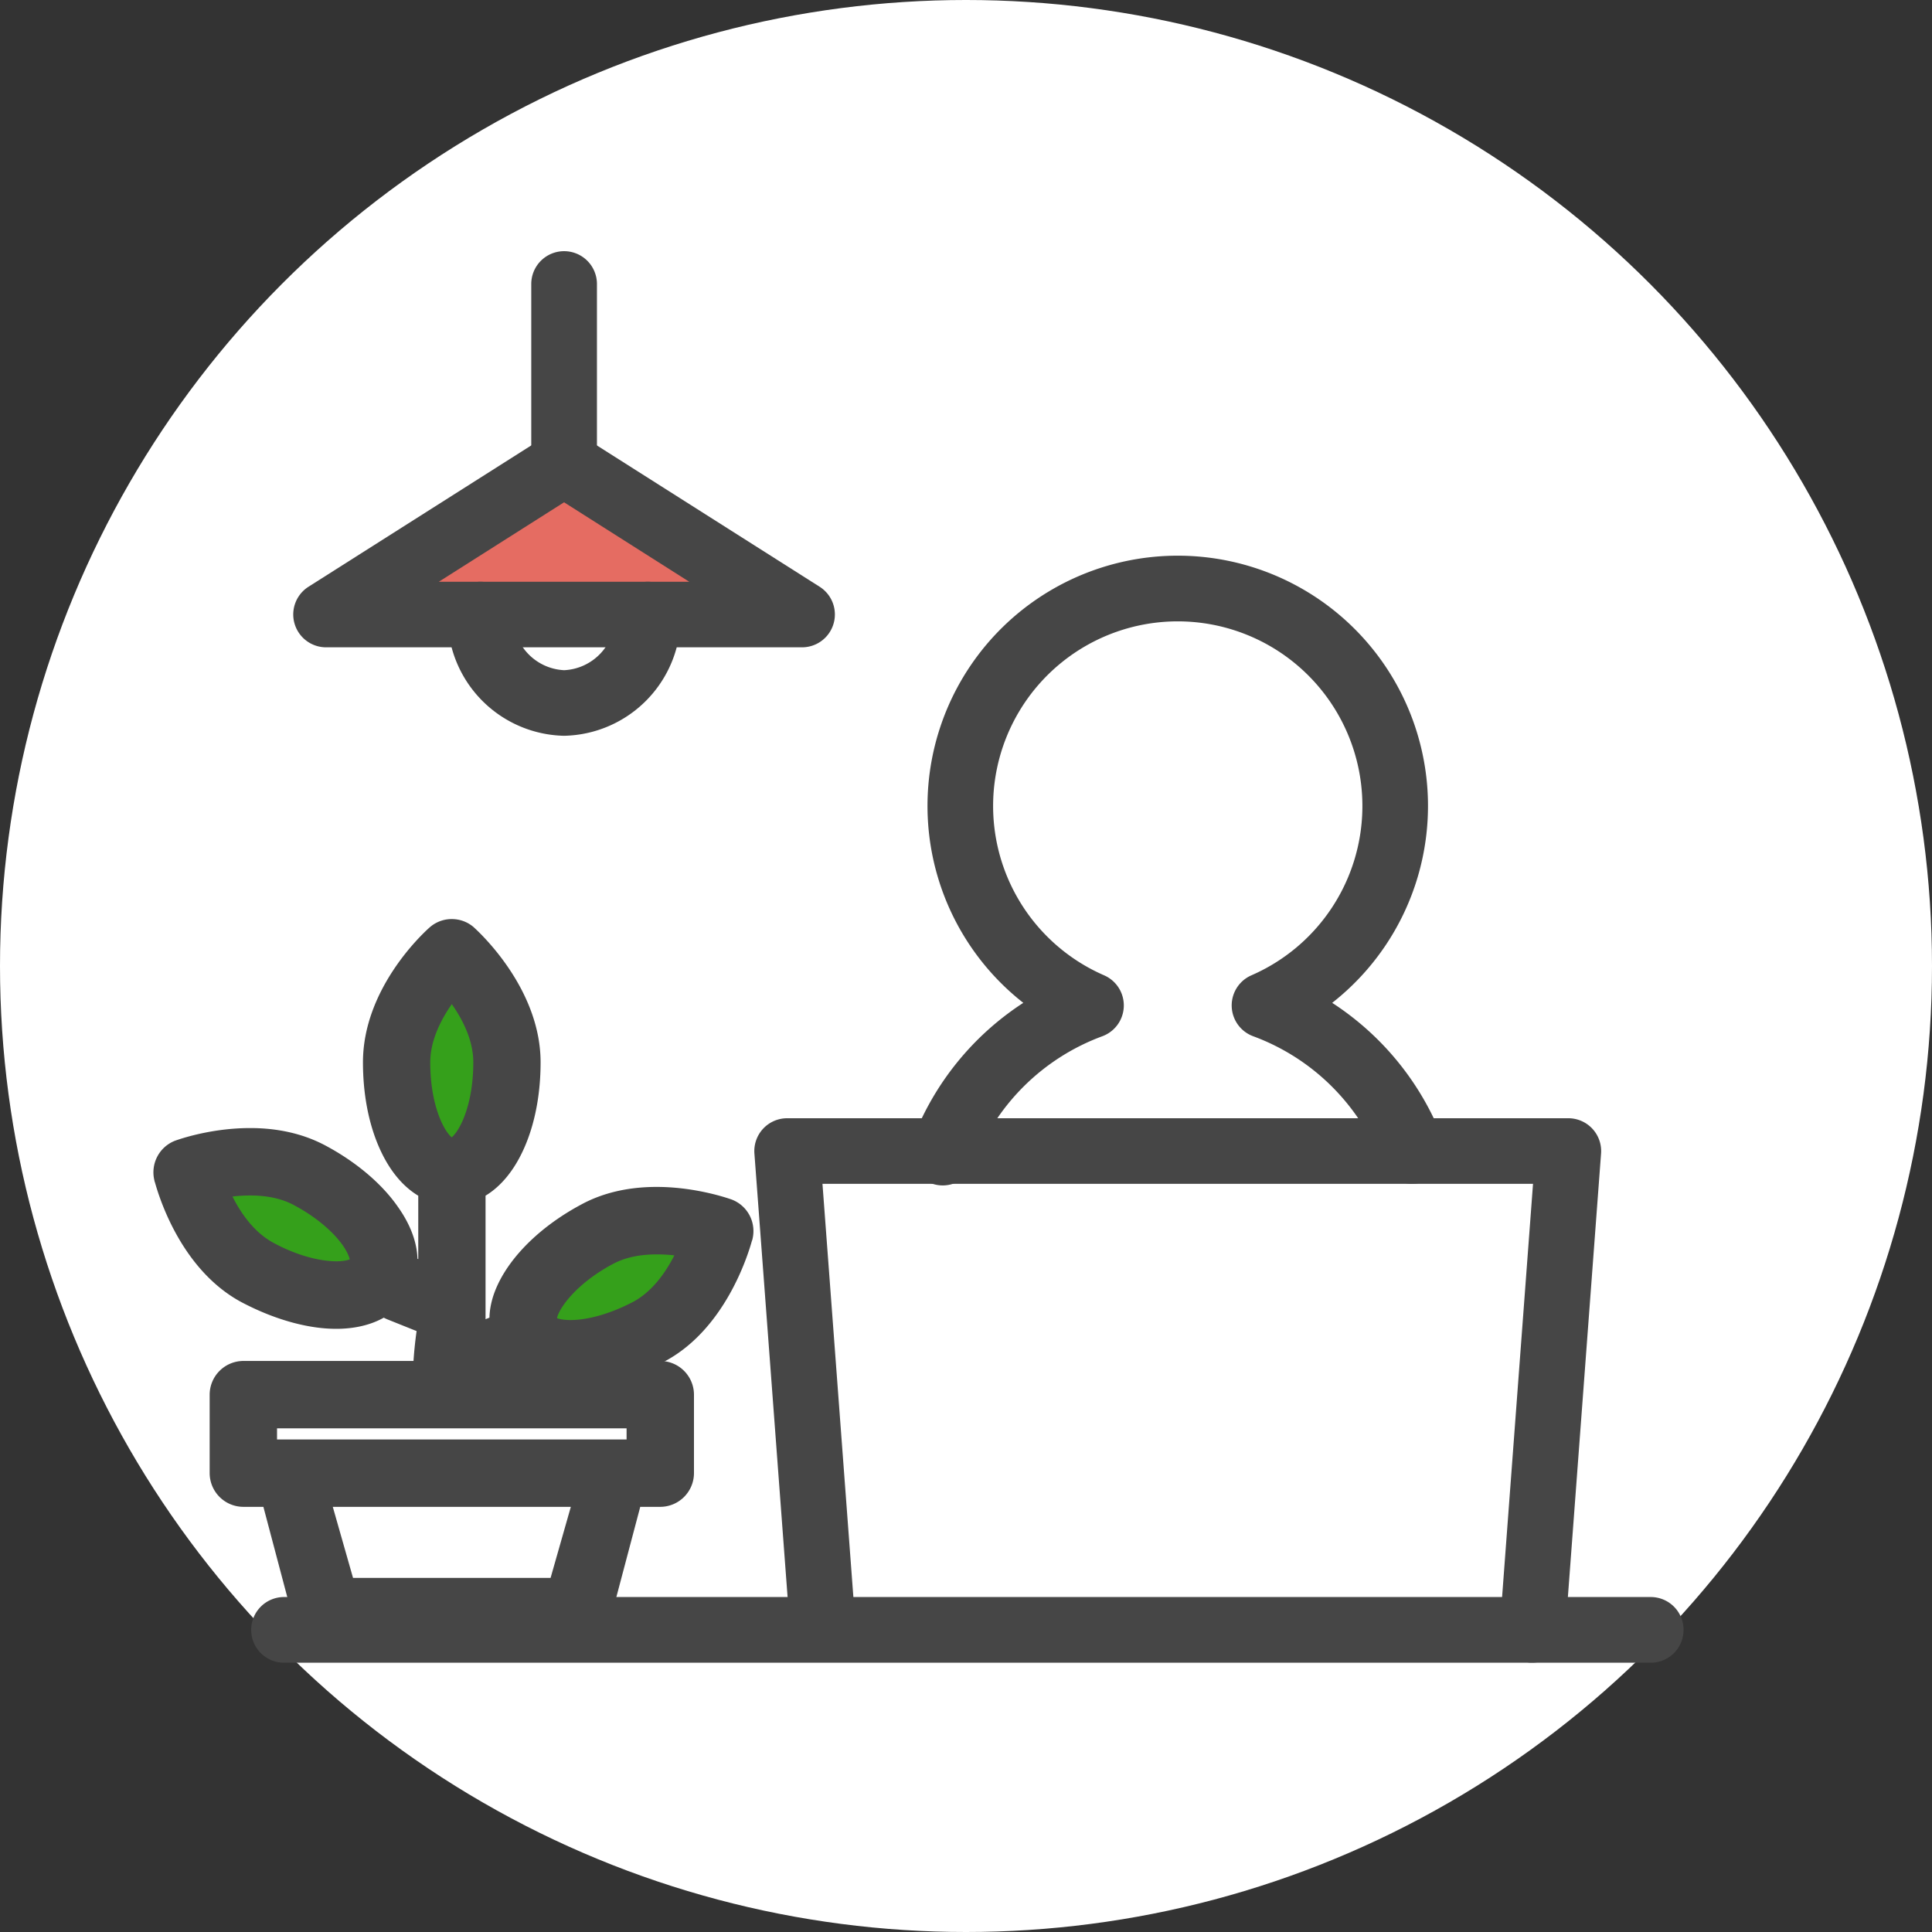 <svg xmlns="http://www.w3.org/2000/svg" width="100" height="100"><rect width="100%" height="100%" fill="#333333" stroke="none"/><g id="img" transform="translate(-303 -1898.999)"><circle id="楕円形_306" data-name="楕円形 306" cx="50" cy="50" r="50" transform="translate(303 1898.999)" fill="#fff"/><g id="グループ_37274" data-name="グループ 37274" transform="translate(227.07 1800)"><g id="グループ_37220" data-name="グループ 37220" transform="translate(88.931 112)"><path id="パス_928834" data-name="パス 928834" d="M-16940.027-14205.273l-11.465 7.477h22.336z" transform="translate(16956.307 14216.437)" fill="#e56c62"/><g id="グループ_37222" data-name="グループ 37222"><path id="パス_928828" data-name="パス 928828" d="M17.86 16.417a1.7 1.7 0 01.91.264L31.095 24.5a1.7 1.7 0 01-.91 3.131H5.534a1.7 1.7 0 01-.909-3.131l12.326-7.82a1.7 1.7 0 01.909-.263zm6.481 7.822l-6.481-4.114-6.482 4.112z" transform="translate(-1.665 -7.127)" fill="#464646"/><path id="線_692" data-name="線 692" d="M-1.3 9.686A1.7 1.7 0 01-3 7.988V-1.3A1.7 1.7 0 01-1.3-3 1.7 1.7 0 01.4-1.3v9.29a1.7 1.7 0 01-1.7 1.696z" transform="translate(17.497 3)" fill="#464646"/><path id="パス_928829" data-name="パス 928829" d="M23.994 38.21a6.16 6.16 0 01-6.026-6.272 1.7 1.7 0 013.4 0 2.765 2.765 0 002.631 2.877 2.765 2.765 0 002.631-2.877 1.7 1.7 0 013.4 0 6.16 6.16 0 01-6.036 6.272z" transform="translate(-7.8 -13.127)" fill="#464646"/><path id="パス_928830" data-name="パス 928830" d="M86.272 60.369a1.7 1.7 0 01-1.585-1.088 11.316 11.316 0 00-6.649-6.554 1.7 1.7 0 01-.091-3.15 9.557 9.557 0 10-7.617 0 1.7 1.7 0 01-.091 3.15 11.316 11.316 0 00-6.649 6.554 1.7 1.7 0 11-3.169-1.22A14.717 14.717 0 0166.144 51a12.953 12.953 0 1115.988 0 14.717 14.717 0 015.724 7.058 1.7 1.7 0 01-1.584 2.308z" transform="translate(-26.179 -12.094)" fill="#464646"/><path id="パス_928831" data-name="パス 928831" d="M86.3 107.482h-.128a1.7 1.7 0 01-1.566-1.82L86.325 82.7H49.547l1.717 22.958a1.7 1.7 0 01-3.386.253l-1.854-24.782a1.7 1.7 0 011.693-1.824h40.437a1.7 1.7 0 011.693 1.824l-1.854 24.782a1.7 1.7 0 01-1.693 1.571z" transform="translate(-19.977 -34.426)" fill="#464646"/><path id="線_693" data-name="線 693" d="M69.44.4H-1.3A1.7 1.7 0 01-3-1.3 1.7 1.7 0 01-1.3-3h70.74a1.7 1.7 0 011.7 1.7 1.7 1.7 0 01-1.7 1.7z" transform="translate(3 72.661)" fill="#464646"/><g id="グループ_37277" data-name="グループ 37277" transform="translate(-88.403 -1.333)"><path id="パス_98815" data-name="パス 98815" d="M85.543 55.8s2.005 4.125 4.542 5.474c4.259 1.367 5.671-.569 5.671-.569a5.876 5.876 0 00-3.52-4.9 8.611 8.611 0 00-6.693-.005z" transform="translate(-.496 -6.55)" fill="#35a01b"/><path id="パス_98817" data-name="パス 98817" d="M95.756 55.8s-2.005 4.125-4.542 5.474c-4.259 1.367-5.671-.569-5.671-.569a5.876 5.876 0 013.52-4.9 8.611 8.611 0 016.693-.005z" transform="translate(17.542 -3.973)" fill="#35a01b"/><path id="パス_98819" data-name="パス 98819" d="M10.213.688S8.208 4.812 5.671 6.161C1.412 7.529 0 5.592 0 5.592A5.876 5.876 0 013.52.688a8.611 8.611 0 016.693 0z" transform="rotate(-62.03 85.578 -54.81)" fill="#35a01b"/><g id="グループ_24219" data-name="グループ 24219" transform="translate(84.144 36.703)" fill="#464646"><g id="パス_98809" data-name="パス 98809"><path d="M22.882 75.093H9.84a1.342 1.342 0 01-1.321-1.11l-1.603-6.055h-1.34a1.35 1.35 0 01-1.35-1.35v-4.053a1.35 1.35 0 011.35-1.348h21.57a1.35 1.35 0 011.349 1.348v4.054a1.35 1.35 0 01-1.349 1.349h-1.34l-1.604 6.056a1.342 1.342 0 01-1.32 1.11zm-11.935-2.687h10.828l1.276-4.478H9.671l1.276 4.478zM6.914 65.24h18.893v-1.376H6.914v1.376z" transform="translate(-1.717 -38.705)"/><path d="M5.575 61.577a.945.945 0 00-.948.948v4.054c0 .527.421.949.948.949h1.649l1.686 6.37c.077.46.47.795.93.795h13.042c.46 0 .853-.335.93-.795l1.686-6.37h1.648a.945.945 0 00.949-.95v-4.053a.945.945 0 00-.949-.948H5.576m20.63 4.063H6.515v-2.176h19.693v2.176M9.14 67.528h14.441l-1.504 5.278H10.645L9.14 67.528m-3.565-6.751h21.571a1.75 1.75 0 011.749 1.748v4.054a1.75 1.75 0 01-1.749 1.749h-1.032l-1.521 5.744a1.74 1.74 0 01-1.711 1.421H9.84a1.74 1.74 0 01-1.711-1.421l-1.521-5.744H5.575a1.75 1.75 0 01-1.748-1.75v-4.053a1.75 1.75 0 011.748-1.748zm19.832 3.487H7.314v.576h18.093v-.576zm-2.886 4.064H10.2l1.048 3.678h10.225l1.048-3.678z" transform="translate(-1.717 -38.705)"/></g><g id="前面オブジェクトで型抜き_5" data-name="前面オブジェクトで型抜き 5"><path d="M15.136 28.795c-.279 0-.7-.145-1.125-.835l-.375-.61h2.661l-.176.527c-.266.798-.731.918-.985.918zm1.035-4.602h-3.124l-.014-.386c-.04-1.09.036-2.277.23-3.536l-1.813-.726a1.336 1.336 0 01-.318-.187c-.648.427-1.495.65-2.475.65-1.41 0-3.079-.47-4.7-1.325-2.89-1.548-4.029-4.995-4.31-6.016l-.005-.012-.01-.05a1.356 1.356 0 01.846-1.564l.004-.002.005-.002c.413-.145 1.904-.62 3.722-.62 1.4 0 2.651.291 3.72.865 1.526.817 2.803 1.898 3.597 3.042.66.929.982 1.864.94 2.728l.842.34v-4.108c-.828-.422-1.529-1.238-2.038-2.378-.54-1.209-.825-2.693-.825-4.292 0-3.62 2.954-6.36 3.303-6.671a1.32 1.32 0 01.895-.343c.336 0 .654.123.896.345l.006.006.006.006.003.002c.563.52 3.285 3.216 3.285 6.655 0 1.595-.283 3.077-.82 4.285-.506 1.14-1.204 1.958-2.029 2.384V20.5l1.007-.4c-.025-.38.025-.78.15-1.198.508-1.645 2.184-3.395 4.376-4.57 1.052-.575 2.306-.868 3.726-.868 1.817 0 3.357.495 3.692.611l.012.003.018.006c.624.22.997.91.85 1.571l-.008.032-.012.03-.002.006c-.214.777-1.356 4.424-4.303 6.005-1.597.846-3.268 1.311-4.706 1.311-.986 0-1.829-.217-2.463-.633a1.352 1.352 0 01-.328.18l-1.957.787.004.026c.02.115.039.225.055.334l.07.46zm3.526-4.122c.078.106.388.283 1.093.283.987 0 2.24-.363 3.438-.994 1.232-.666 2.037-1.963 2.53-3.072a8.73 8.73 0 00-1.51-.133c-.957 0-1.784.183-2.455.544-1.776.947-2.835 2.202-3.07 2.97-.062.22-.046.342-.026.402zM2.702 13.243c.423.983 1.217 2.368 2.525 3.07 1.162.63 2.413.994 3.433 1.002.685 0 1.034-.179 1.091-.292l.003-.005.003-.004c.05-.094.015-.514-.427-1.152-.564-.802-1.538-1.608-2.672-2.209-.668-.362-1.491-.545-2.45-.545a8.67 8.67 0 00-1.506.135zM14.645 2.934c-.67.847-1.517 2.21-1.517 3.68 0 1.242.222 2.406.625 3.277.353.764.73 1.05.885 1.05.155 0 .534-.286.89-1.05.405-.872.628-2.036.628-3.277 0-1.413-.764-2.73-1.511-3.68z"/><path d="M15.136 28.395c.256 0 .465-.223.606-.644h-1.39c.256.415.534.644.784.644m.57-4.602c-.028-.182-.063-.375-.096-.579l-.02-.09 2.263-.911a.876.876 0 00.432-.336c.584.498 1.45.762 2.505.762 1.373 0 2.978-.448 4.517-1.263 2.832-1.52 3.922-5.081 4.112-5.78l.01-.028c.105-.468-.153-.952-.59-1.106l-.012-.003c-.283-.1-1.795-.595-3.578-.595-1.349 0-2.54.276-3.537.82-2.106 1.129-3.705 2.789-4.181 4.333-.152.504-.18.972-.088 1.393a.65.65 0 00-.287.058l-1.566.622v-8.062c1.704-.697 2.85-3.276 2.85-6.414 0-3.28-2.635-5.88-3.163-6.366l-.009-.009A.914.914 0 0014.643 0a.916.916 0 00-.627.24c-.325.288-3.17 2.93-3.17 6.374 0 3.146 1.152 5.725 2.862 6.414v4.957l-1.404-.567a.665.665 0 00-.275-.055c.154-.856-.132-1.828-.832-2.81-.76-1.096-1.987-2.131-3.457-2.918-1.01-.542-2.196-.818-3.531-.818-1.75 0-3.19.457-3.59.598a.96.96 0 00-.586 1.145c.27.982 1.366 4.299 4.11 5.769 1.566.826 3.17 1.28 4.514 1.28 1.043 0 1.913-.27 2.516-.78.123.163.267.279.426.345l2.109.845c-.22 1.318-.32 2.587-.276 3.774h2.274m9.543-8.038c.999 0 1.775.17 2.064.24-.487 1.241-1.379 2.898-2.898 3.718-1.258.664-2.58 1.04-3.625 1.04-.74 0-1.272-.184-1.45-.5-.08-.18-.08-.413 0-.697.263-.872 1.378-2.204 3.264-3.209.726-.39 1.615-.592 2.645-.592m-21.04-3.047c1.03 0 1.916.201 2.637.592 1.189.63 2.213 1.48 2.813 2.334.451.652.622 1.255.448 1.572-.162.316-.704.509-1.45.509-1.085-.008-2.403-.39-3.62-1.049-1.63-.875-2.507-2.705-2.884-3.718a9.163 9.163 0 012.056-.24M14.646 2.307c.873 1.012 1.91 2.581 1.91 4.307 0 2.885-1.136 4.726-1.918 4.726s-1.91-1.841-1.91-4.726c0-1.833 1.2-3.484 1.918-4.307m.49 26.888c-.38 0-.944-.178-1.465-1.025l-.752-1.22h3.933l-.351 1.054c-.359 1.075-1.074 1.19-1.365 1.19zm1.5-4.602h-3.974l-.03-.77c-.037-1.024.026-2.13.189-3.298l-1.528-.612a1.686 1.686 0 01-.17-.082c-.678.38-1.517.578-2.466.578-1.473 0-3.209-.488-4.887-1.373l-.005-.002C.773 17.431-.419 13.916-.727 12.811l-.012-.023-.02-.099a1.754 1.754 0 011.095-2.023l.018-.006c.429-.15 1.973-.643 3.855-.643 1.466 0 2.781.307 3.91.913 1.578.845 2.904 1.968 3.733 3.163.643.904.987 1.82 1.015 2.69l.04.016v-3.28c-.814-.488-1.5-1.324-2.002-2.45-.563-1.26-.86-2.8-.86-4.455 0-3.787 3.062-6.636 3.435-6.968A1.72 1.72 0 0114.643-.8c.437 0 .85.16 1.167.45l.021.021c.6.555 3.408 3.35 3.408 6.943 0 1.651-.295 3.189-.854 4.447-.5 1.126-1.183 1.965-1.995 2.456v6.394l.202-.08c.007-.337.065-.686.173-1.044l.001-.006c.545-1.765 2.251-3.56 4.566-4.8 1.113-.608 2.431-.917 3.917-.917 1.85 0 3.425.497 3.806.627l.013.004.036.012a1.746 1.746 0 011.107 2.036l-.014.062-.019.046c-.237.852-1.43 4.587-4.493 6.23-1.656.877-3.393 1.358-4.895 1.358-.956 0-1.793-.193-2.46-.564-.06.03-.121.058-.185.082l-1.656.667.008.049.14.92zm3.453-4.736c.117.044.343.097.7.097.924 0 2.107-.345 3.249-.946.966-.523 1.655-1.482 2.125-2.402a8.296 8.296 0 00-.914-.05c-.892 0-1.654.166-2.266.496-1.786.951-2.696 2.15-2.876 2.729a.987.987 0 00-.018.076zM3.291 13.56c.43.857 1.115 1.858 2.125 2.4 1.107.6 2.288.946 3.244.954.36 0 .586-.056.701-.1-.03-.133-.123-.383-.358-.723-.531-.754-1.454-1.514-2.532-2.085l-.007-.004c-.606-.328-1.365-.495-2.255-.495-.33 0-.639.021-.918.053zm11.353-9.958c-.554.792-1.116 1.874-1.116 3.011 0 1.376.269 2.333.495 2.894.24.596.488.884.615.992.128-.108.378-.396.62-.992.227-.561.498-1.518.498-2.894 0-1.108-.521-2.167-1.112-3.01z"/></g></g></g></g></g></g></g></svg>